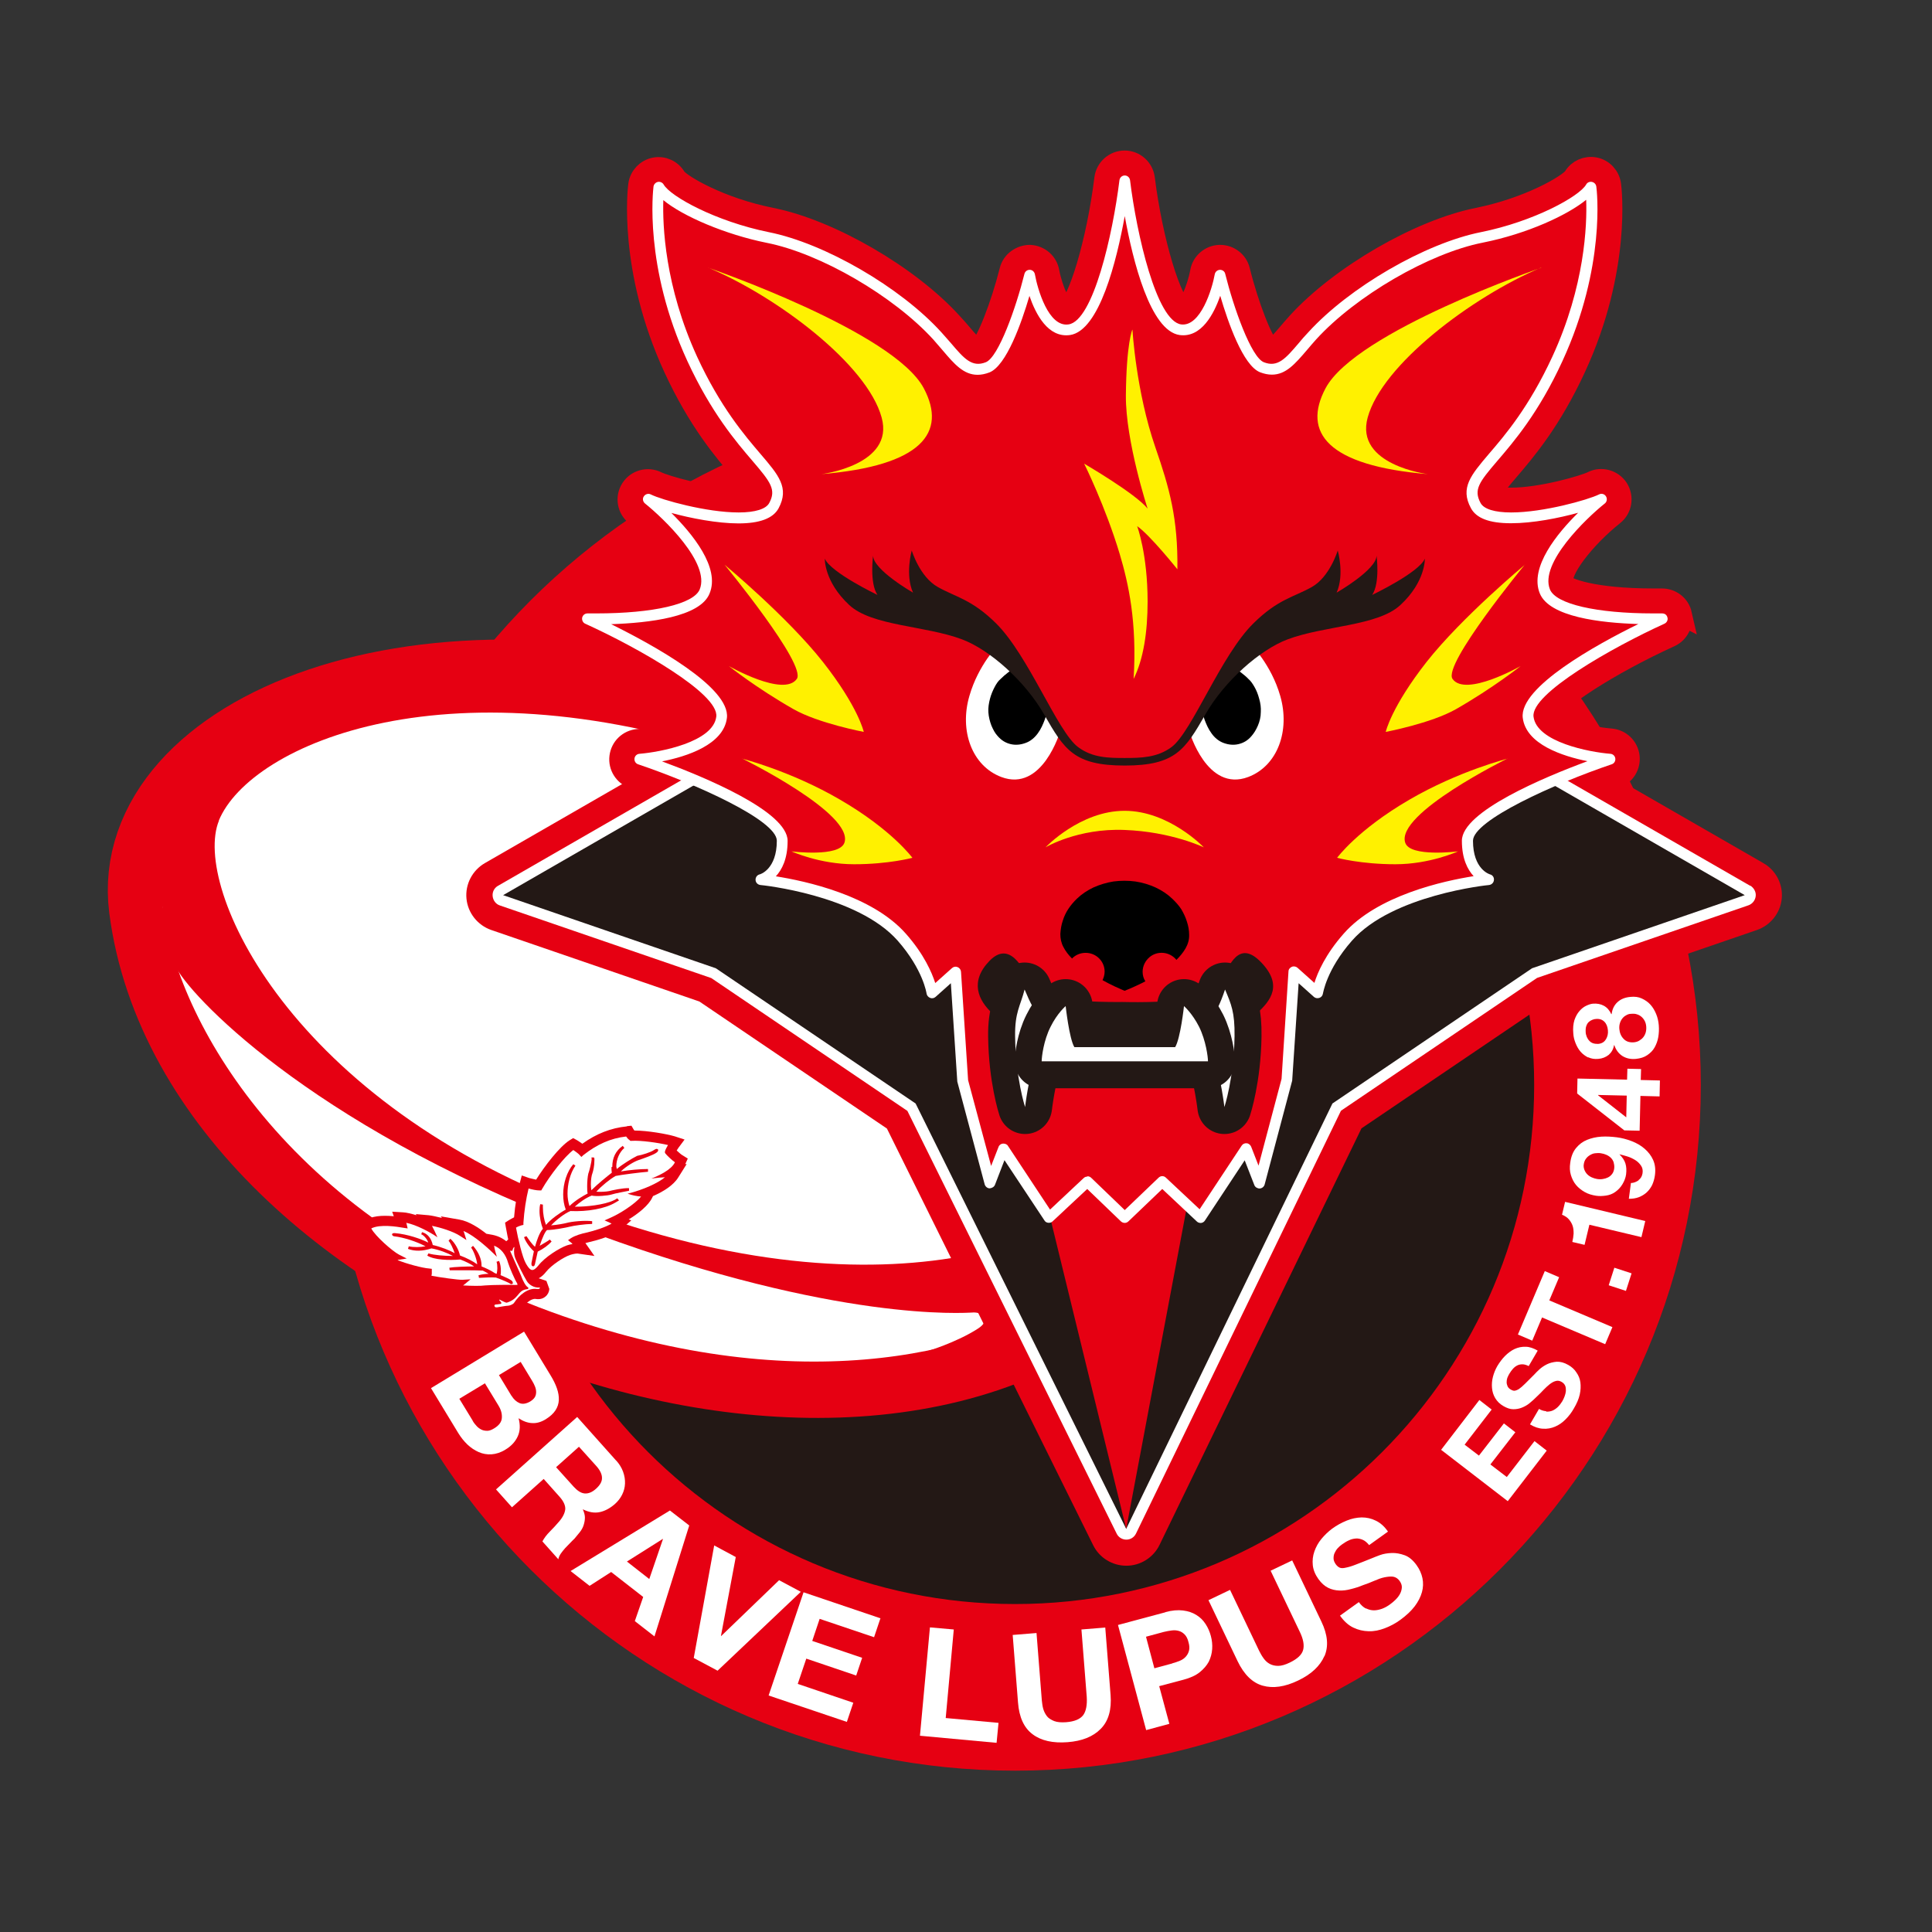 <?xml version="1.0" encoding="UTF-8"?>
<svg id="_レイヤー_1" data-name="レイヤー 1" xmlns="http://www.w3.org/2000/svg" viewBox="0 0 120 120">
  <rect x="0" y="0" width="120" height="120" fill="#333333" stroke="none"/>
  <defs>
    <style>
      .cls-1 {
        fill: #fff;
      }

      .cls-2 {
        stroke: #231815;
        stroke-linecap: round;
        stroke-linejoin: round;
        stroke-width: 3.35px;
      }

      .cls-2, .cls-3 {
        fill: #231815;
      }

      .cls-4 {
        stroke-width: 6.7px;
      }

      .cls-4, .cls-5 {
        stroke: #e60012;
      }

      .cls-4, .cls-5, .cls-6 {
        fill: #e60012;
      }

      .cls-5 {
        stroke-width: 1.34px;
      }

      .cls-7 {
        fill: none;
      }

      .cls-8 {
        fill: #fff100;
      }
    </style>
  </defs>
  <g id="_修正" data-name=" 修正">
    <g>
      <path class="cls-6" d="m63.05,24.81c-23.48,0-42.58,19.1-42.58,42.58s19.1,42.59,42.58,42.59,42.59-19.1,42.59-42.59-19.1-42.58-42.59-42.58Z"/>
      <path class="cls-3" d="m95.29,67.39c0,17.81-14.43,32.24-32.24,32.24s-32.24-14.43-32.24-32.24,14.44-32.23,32.24-32.23,32.24,14.43,32.24,32.23h0Z"/>
      <g>
        <path class="cls-4" d="m47.07,45.67c-21.05-6.82-38.21.87-36.96,10.61,2.98,23.15,43.95,38.04,59.88,21.25,0,0-.02,0-.03,0,5.6-5.95-3.11-25.08-22.89-31.88Z"/>
        <g>
          <g>
            <path class="cls-1" d="m10.11,56.29c.83,7.1,7.73,19.21,24.14,25.2,14.82,5.4,26.26,2.84,32.38-1.11-24.87,1.49-42.53-6.91-56.52-24.09h0Z"/>
            <path class="cls-7" d="m47.07,45.67c-20.2-7.05-34.21.65-36.65,6.72-.39.96-.5,2.3-.31,3.89,13.99,17.19,31.65,25.59,56.52,24.09,2.53-1.63,4.15-3.49,4.73-5.13,1.86-5.33-4.1-22.52-24.29-29.57h0Z"/>
          </g>
          <path class="cls-1" d="m13.6,50.97c-1.68,4.09,4.39,17.56,23.08,24.33,19.47,7.04,32.07,1.1,33.61-3.3,1.46-4.17-4.76-18.18-23.53-24.73-18.76-6.56-31.22-1.04-33.17,3.7h0Z"/>
          <path class="cls-6" d="m10,54.17s9.98,16.35,27.24,22.02c17.25,5.67,30.06,2.29,32.75,1.35-4.55,5.26-12.47,6.41-12.47,6.41,0,0,1.86-.55,3.21-1.42.84-.53.32-1.03-.27-1.01-.6.03-8.46.59-23.33-4.84-17.06-6.24-24.99-14.45-26.15-16.51-1.07-2.02-.97-6-.97-6h0Z"/>
        </g>
      </g>
      <path class="cls-5" d="m104.42,38.16c-.13-.57-.64-.95-1.22-.94,0,0-.2,0-.52,0-3.75,0-5.4-.65-5.61-.94-.32-.78,1.39-2.92,3.14-4.31.49-.39.6-1.08.27-1.61-.34-.52-1.02-.71-1.57-.43-.49.25-3.15,1.03-5.06,1.03-.77,0-1.07-.13-1.14-.17-.12-.22-.08-.36.96-1.57,1.05-1.23,2.64-3.08,4.17-6.4,2.83-6.13,2.21-11.13,2.18-11.34-.07-.52-.46-.94-.97-1.04-.51-.1-1.03.13-1.29.58-.33.47-2.75,1.9-5.96,2.55-3.62.72-8.54,3.57-11.2,6.49-.22.24-.42.48-.61.7-.29.34-.84.98-.99.98,0,0-.04,0-.11-.03-.48-.43-1.37-2.69-1.92-4.91-.13-.54-.63-.92-1.18-.92h-.04c-.57.02-1.06.44-1.16,1-.22,1.19-.79,2.33-1.06,2.41-.8-.38-1.98-4.29-2.47-8.2-.08-.61-.59-1.07-1.21-1.07h0c-.61,0-1.13.46-1.21,1.07-.48,3.91-1.65,7.82-2.42,8.19-.3-.07-.87-1.22-1.09-2.39-.1-.57-.58-.98-1.16-1.01-.54,0-1.08.36-1.22.92-.56,2.22-1.45,4.47-1.93,4.91-.07.02-.11.03-.11.03-.16,0-.7-.64-.99-.98-.19-.22-.39-.46-.62-.7-2.65-2.92-7.57-5.77-11.2-6.49-3.21-.64-5.62-2.07-5.94-2.52-.26-.46-.77-.7-1.29-.6-.51.1-.91.52-.98,1.04-.03.21-.64,5.2,2.18,11.34,1.53,3.32,3.12,5.17,4.17,6.4,1.04,1.21,1.07,1.35.96,1.57-.07.04-.37.17-1.15.17-1.91,0-4.57-.78-5.06-1.03-.56-.28-1.24-.09-1.57.43-.34.53-.22,1.22.27,1.61,1.75,1.39,3.46,3.53,3.14,4.3-.21.31-1.87.96-5.61.96-.31,0-.51,0-.52,0-.58,0-1.09.38-1.22.94-.13.57.15,1.14.68,1.38l7.62,4.91c-.18.66-2.23,1.34-3.95,1.48-.58.05-1.04.49-1.11,1.07-.07.57.27,1.11.82,1.3,3.85,1.3,7.55,3.15,8.02,4-.02.96-.42,1.15-.4,1.15-.62.07-1.01.59-1,1.21,0,.62.56,1.12,1.18,1.19,1.57.15,6.06,1.02,7.95,3.17,1.52,1.73,2.12,3.12,2.13,3.13.17.4.54.68.97.74.03,0,.06,0,.09,0l.28,4.28c0,.08.02.16.04.23l1.7,6.38c.13.51.58.87,1.11.9.5.03.97-.26,1.18-.72l1.54,2.32c.2.3.52.49.87.54.05,0,.09,0,.14,0,.31,0,.61-.12.83-.33l1.54-1.44,1.48,1.43c.47.46,1.22.46,1.69,0l1.5-1.44,1.54,1.44c.26.24.62.36.97.32s.68-.24.87-.54l1.53-2.32c.21.46.7.75,1.18.72.53-.03.97-.4,1.11-.9l1.7-6.38c.02-.08.03-.15.04-.23l.28-4.29s.06,0,.09,0c.43-.05.8-.33.97-.73,0-.01.62-1.41,2.14-3.14,1.88-2.15,6.37-3.01,7.94-3.17.62-.06,1.17-.56,1.18-1.19,0-.61-.36-1.11-.96-1.2-.11-.06-.41-.31-.43-1.16.46-.85,4.16-2.7,8.02-4,.55-.18.89-.73.82-1.3-.07-.57-.53-1.02-1.11-1.07-1.72-.14-3.77-.82-3.95-1.48.32-.92,3.83-3.19,7.61-4.91.53-.24.81-.82.68-1.38h0Z"/>
      <path class="cls-5" d="m109.19,54.19l-21.09-12.14c-.25-.14-.53-.22-.81-.22h-34.95c-.29,0-.56.07-.81.22l-21.08,12.14c-.55.32-.87.93-.81,1.56.06.63.49,1.17,1.09,1.38l13.01,4.47,11.87,8.04,12.89,26.04c.27.55.84.9,1.46.9h0c.62,0,1.19-.36,1.46-.92l12.62-26.03,11.86-8.03,13.01-4.47c.6-.21,1.03-.75,1.09-1.38.06-.63-.25-1.24-.81-1.56h0Z"/>
      <path class="cls-1" d="m108.71,55.02l-21.09-12.14c-.1-.06-.22-.09-.33-.09h-34.95c-.12,0-.23.03-.33.09l-21.08,12.14c-.23.13-.36.38-.33.65.03.26.2.49.45.57l13.13,4.51,12.18,8.25,13,26.26c.11.23.35.37.6.37h0c.26,0,.49-.15.6-.38l12.73-26.26,12.18-8.25,13.13-4.51c.25-.09.42-.31.45-.57.03-.26-.11-.51-.33-.65h0Z"/>
      <polygon class="cls-3" points="82.76 68.54 95.16 60.14 108.37 55.6 87.29 43.46 52.33 43.46 31.25 55.6 44.46 60.14 56.87 68.54 69.95 94.96 82.76 68.54"/>
      <polygon class="cls-6" points="63.92 70.27 69 70.35 74.62 70.18 69.95 94.96 63.92 70.27"/>
      <g>
        <path class="cls-6" d="m69.85,75.63l2.33-2.23,2.38,2.23,2.83-4.28.84,2.14,1.7-6.38.44-6.73,1.46,1.31s.18-1.54,1.88-3.46c2.62-2.99,8.74-3.58,8.74-3.58,0,0-1.31-.33-1.31-2.42s8.84-5.07,8.84-5.07c0,0-4.81-.39-5.07-2.61-.26-2.21,8.33-6.11,8.33-6.11,0,0-6.5.21-7.29-1.69-.91-2.21,3.51-5.73,3.51-5.73-1.04.52-6.9,2.09-7.8.39-1.11-2.07,2.08-2.6,5.07-9.1,2.71-5.88,2.08-10.67,2.08-10.67-.52.91-3.51,2.47-6.77,3.12-3.25.65-7.93,3.25-10.54,6.11-1.24,1.37-1.82,2.47-3.12,1.95-1.3-.52-2.6-5.72-2.6-5.72,0,0-.65,3.64-2.47,3.38-2.35-.34-3.46-9.25-3.46-9.25h0s-1.1,8.9-3.45,9.25c-1.82.25-2.47-3.38-2.47-3.38,0,0-1.3,5.2-2.61,5.72-1.3.52-1.88-.58-3.13-1.95-2.6-2.86-7.28-5.47-10.54-6.11-3.25-.66-6.25-2.21-6.76-3.12,0,0-.63,4.79,2.08,10.67,3,6.5,6.18,7.04,5.08,9.1-.91,1.7-6.77.13-7.81-.39,0,0,4.42,3.51,3.5,5.73-.77,1.9-7.28,1.69-7.28,1.69,0,0,8.59,3.9,8.33,6.11-.26,2.21-5.08,2.61-5.08,2.61,0,0,8.84,2.99,8.84,5.07s-1.32,2.42-1.32,2.42c0,0,6.12.59,8.75,3.58,1.69,1.92,1.87,3.46,1.87,3.46l1.46-1.31.44,6.73,1.7,6.38.83-2.14,2.83,4.28,2.38-2.23,2.32,2.23h0Z"/>
        <path class="cls-1" d="m74.57,75.96c-.08,0-.17-.03-.23-.09l-2.15-2.02-2.1,2.01c-.13.13-.33.13-.47,0l-2.09-2.01-2.15,2.01c-.07.07-.17.1-.27.09-.1-.01-.19-.06-.24-.15l-2.48-3.74-.59,1.53c-.05.13-.19.21-.33.22-.14,0-.27-.11-.31-.25l-1.7-6.38-.4-6.11-.95.85c-.09.08-.22.11-.34.06s-.2-.15-.22-.27c0-.01-.21-1.48-1.79-3.28-2.51-2.85-8.47-3.46-8.53-3.46-.16-.02-.29-.14-.3-.31-.01-.16.09-.31.25-.35.04,0,1.07-.32,1.07-2.09,0-1.27-5.04-3.54-8.62-4.75-.15-.05-.24-.2-.22-.36.02-.16.15-.28.31-.29,1.26-.1,4.58-.72,4.77-2.31.17-1.43-4.9-4.3-8.14-5.77-.14-.06-.22-.22-.19-.38.04-.15.16-.26.34-.26,0,0,.21,0,.54,0,3.53,0,6.05-.58,6.42-1.49.67-1.63-2.23-4.4-3.4-5.34-.13-.11-.17-.3-.07-.44.09-.14.28-.2.43-.12.68.34,3.46,1.12,5.46,1.12,1.02,0,1.7-.21,1.9-.59.44-.82.1-1.28-1.04-2.61-1.02-1.19-2.56-2.99-4.04-6.19-2.72-5.9-2.13-10.65-2.11-10.85.02-.14.13-.26.27-.29.14-.03.29.04.36.16.42.74,3.23,2.29,6.53,2.96,3.47.69,8.18,3.42,10.72,6.22.22.24.41.47.6.68.81.95,1.3,1.52,2.16,1.18.79-.31,1.88-3.4,2.4-5.49.04-.15.17-.25.32-.25h.01c.16,0,.29.12.32.28.16.9.84,3.3,2.09,3.11,1.53-.22,2.75-5.61,3.16-8.95.02-.17.16-.3.33-.3h0c.17,0,.31.13.33.3.41,3.34,1.64,8.73,3.17,8.95,1.21.16,1.93-2.21,2.09-3.11.03-.16.16-.27.32-.28h.01c.15,0,.29.1.32.25.52,2.09,1.61,5.18,2.4,5.49.86.34,1.35-.23,2.16-1.18.18-.22.38-.45.6-.68,2.55-2.8,7.26-5.53,10.72-6.22,3.29-.66,6.12-2.22,6.54-2.96.07-.13.22-.19.36-.16.14.03.25.14.27.29.03.2.61,4.95-2.11,10.85-1.47,3.2-3.02,5-4.04,6.19-1.14,1.33-1.48,1.79-1.04,2.61.2.38.88.59,1.9.59,2,0,4.77-.78,5.46-1.12.15-.08.34-.03.43.12.09.14.06.34-.07.44-1.17.93-4.07,3.72-3.41,5.34.37.91,2.89,1.49,6.42,1.49.34,0,.54,0,.54,0,.19,0,.3.1.34.26.04.15-.04.31-.19.38-3.23,1.47-8.3,4.34-8.13,5.77.19,1.59,3.5,2.21,4.77,2.31.16.01.29.13.31.29.02.16-.07.31-.22.36-3.58,1.21-8.62,3.49-8.62,4.75,0,1.77,1.02,2.08,1.06,2.09.16.04.26.19.24.35-.01.16-.14.29-.3.31-.06,0-6.02.61-8.52,3.46-1.59,1.81-1.79,3.27-1.8,3.28-.02.13-.1.23-.22.27-.12.04-.25.02-.34-.06l-.95-.85-.4,6.05-1.71,6.45c-.04.14-.16.24-.31.25-.14,0-.28-.08-.33-.21l-.6-1.54-2.47,3.74c-.05.08-.14.14-.24.15h-.05Zm-7.03-2.9c.08,0,.17.03.23.09l2.09,2.01,2.1-2.01c.13-.13.33-.13.46,0l2.09,1.96,2.61-3.95c.07-.11.19-.16.31-.15.13.01.23.1.28.21l.46,1.18,1.43-5.39.43-6.67c0-.13.09-.24.21-.29s.26-.02.35.06l1.05.94c.2-.65.69-1.78,1.82-3.06,2.1-2.39,6.24-3.28,8.07-3.57-.37-.4-.73-1.07-.73-2.2,0-1.82,5.15-3.96,7.8-4.94-1.53-.31-3.82-1.04-4.02-2.7-.22-1.9,4.59-4.55,7.18-5.82-2.35-.07-5.52-.44-6.12-1.9-.66-1.62,1.09-3.74,2.38-5.01-1.2.33-2.81.65-4.17.65s-2.16-.32-2.49-.94c-.68-1.26,0-2.05,1.12-3.37,1-1.16,2.5-2.92,3.94-6.04,2.02-4.38,2.16-8.19,2.1-9.74-1.16.95-3.66,2.11-6.42,2.66-3.34.66-7.89,3.31-10.35,6.01-.21.23-.4.46-.58.67-.73.85-1.3,1.52-2.17,1.52-.24,0-.48-.05-.74-.15-1.05-.42-1.98-3.08-2.47-4.75-.39,1.13-1.17,2.62-2.52,2.44-1.83-.26-2.91-4.63-3.41-7.39-.5,2.76-1.57,7.12-3.4,7.39-1.37.19-2.13-1.3-2.52-2.43-.49,1.67-1.43,4.33-2.48,4.75-.26.1-.5.15-.74.15-.87,0-1.45-.67-2.17-1.52-.18-.21-.37-.43-.58-.67-2.46-2.7-7.01-5.35-10.36-6.01-2.53-.51-5.19-1.64-6.41-2.65-.05,1.56.09,5.35,2.1,9.73,1.44,3.12,2.95,4.88,3.94,6.04,1.12,1.31,1.8,2.1,1.12,3.37-.34.63-1.18.94-2.49.94s-2.97-.32-4.17-.65c1.29,1.28,3.05,3.4,2.37,5.01-.59,1.46-3.77,1.82-6.11,1.9,2.59,1.28,7.41,3.92,7.19,5.82-.2,1.66-2.49,2.4-4.03,2.7,2.65.98,7.8,3.11,7.8,4.94,0,1.13-.36,1.8-.73,2.2,1.83.29,5.98,1.18,8.08,3.57,1.13,1.28,1.61,2.41,1.82,3.06l1.04-.93c.1-.09.23-.11.35-.06s.2.16.21.29l.44,6.73,1.43,5.33.46-1.18c.04-.12.15-.2.28-.21.13,0,.25.04.31.15l2.61,3.95,2.09-1.96c.06-.06.15-.09.23-.09v-.02Z"/>
      </g>
      <g>
        <g>
          <path class="cls-6" d="m31.45,77.06l-.02.03.02-.02s-.04.06-.07.13c-.04,0-.1.04-.1.04-.12.11-.19.26-.19.43,0,.08.02.18.06.26l.64,1.44c.06.16.12.29.18.41-.1.1-.21.21-.3.33-.05.06-.11.11-.2.16-.04-.02-.08-.04-.08-.04-.29-.17-.62-.12-.82.12-.05.06-.09.13-.11.21-.09.04-.16.11-.22.19l-.1.53c.07.32.38.62.85.53,0,0,.59-.09.59-.09.22,0,.64-.15.84-.44.21-.32.58-.64.85-.6.24.04.45-.01.61-.15.14-.11.23-.29.24-.47l-.18-.5-.5-.17c-.08,0-.19-.07-.22-.11-.18-.31-.63-1.2-.68-1.36-.04-.12-.02-.25-.02-.28.08-.27-.06-.59-.32-.72-.26-.13-.56-.05-.75.18h0Z"/>
          <path class="cls-6" d="m24.43,75.54c-.69-.06-1.37-.03-1.84.32l-.23.18.06.29c.1.47.72,1.09,1.27,1.55-.21.05-.41.1-.41.1l.66.57c.33.31,1.46.64,2.2.79-.06.14-.15.34-.15.34l.52.13c.19.05.61.12,1.04.18-.24.18-.48.36-.48.36l1.2.11c.43.02,1.48.08,1.97.02.4-.04,1.58-.04,1.72-.03.47.04.68-.15.77-.31.05-.09.08-.2.08-.31,0-.14-.04-.29-.14-.43-.13-.2-.44-.91-.49-1.12-.24-.86-.8-1.42-1.58-1.58,0,0-.23-.04-.39-.07-.47-.37-1.09-.78-1.68-.88l-1.15-.2s.06.08.07.1c-.32-.08-.63-.15-.83-.17l-.79-.07s.03.06.04.07c-.31-.09-.61-.17-.84-.18l-.67-.04s.05.15.1.29h0Z"/>
          <path class="cls-6" d="m38.95,69.96c-1.02.1-1.91.46-2.78,1.08-.13-.09-.26-.18-.33-.22l-.24-.13-.23.14c-.62.4-1.54,1.59-2.07,2.44-.13-.03-.28-.06-.43-.1l-.46-.16-.13.48c-.17.65-.29,1.37-.35,2.12-.12.06-.22.12-.31.17l-.25.16.05.29c.09.57.4,1.98.68,2.52.17.3.44.71.89.75.49.04.83-.38.94-.52.32-.4,1.08-.9,1.47-1.03.17-.06.4-.1.48-.09l1.04.15s-.49-.71-.56-.8c.08-.02.14-.04.19-.05.44-.1,1.54-.38,2.1-.87l.56-.49s-.11-.04-.16-.06c.59-.36,1.24-.87,1.47-1.37l.04-.08c.63-.27,1.27-.67,1.57-1.16l.52-.83s-.07,0-.09.01c.02-.05.16-.35.16-.35l-.34-.21c-.07-.04-.22-.17-.35-.29.04-.05.07-.12.11-.17l.38-.51-.61-.2c-.51-.15-1.7-.36-2.5-.36-.01-.01-.03-.03-.04-.04l-.15-.26-.3.03h0Z"/>
        </g>
        <g>
          <path class="cls-1" d="m33.54,79.98s-.02.05-.03.06c-.03.02-.09.03-.16.02-.57-.08-1.11.39-1.42.86-.06.1-.29.18-.37.18-.1,0-.52.07-.68.1-.13.02-.16-.04-.17-.09,0-.01,0-.03,0-.04.02-.03.06-.05.12-.05.09,0,.18-.03.26-.03.02,0,.04-.02.05-.04,0-.02,0-.05-.02-.07-.02-.02-.03-.04-.05-.06-.02-.01-.04-.03-.04-.04-.02-.03-.02-.04-.02-.05.02-.02.04,0,.04,0,.1.05.24.13.39.18,0,0,.03,0,.04,0,.35-.11.51-.27.62-.4l.02-.02c.22-.27.31-.38.64-.42.02,0,.05-.02.06-.05,0-.03,0-.05-.04-.07-.12-.07-.29-.35-.44-.77-.1-.22-.52-1.18-.65-1.47-.01-.01-.01-.02-.01-.02.01,0,.04,0,.06,0s.04,0,.06,0,.03-.03.04-.05c0-.03.02-.1.09-.19h0s.02.02.02.04c-.02.08-.05.33.03.59.07.24.59,1.25.74,1.49.13.22.45.43.78.4.02,0,.04,0,.04,0,0,0,0,0,0,.04h0Z"/>
          <path class="cls-1" d="m32.14,79.74c-.18-.27-.5-1.04-.58-1.3-.15-.54-.45-.9-.87-1.07.02.19.11.5.17.69-.46-.47-1.39-1.32-2.07-1.6,0,.03.02.05.03.08l.15.48-.42-.27c-.4-.26-1.19-.51-1.72-.61.08.14.24.48.34.71-.45-.32-1.32-.78-1.94-.9.02.04.03.07.03.09l.06.26-.26-.04c-.4-.07-1.45-.24-2,.04.24.47,1.32,1.42,1.73,1.63l.47.24-.52.08s-.03,0-.04.02c.54.22,1.53.49,1.97.52l.15.02v.15c.01.1,0,.19-.02.28.53.1,1.66.26,1.92.25l.51-.03-.4.33s-.04.03-.07.05c.54.03,1.1.04,1.37,0,.45-.04,1.66-.04,1.84-.03.11,0,.15,0,.18-.01,0,0-.02-.03-.03-.06h0Z"/>
          <path class="cls-1" d="m39,74.15c.27.09.55.15.82.17-.4.48-1.33,1.07-1.91,1.32l-.36.16.36.16.03.02s.04.02.05.02c-.42.24-1.05.44-1.57.56-.28.06-.68.17-.95.34l-.19.13.19.15s.06.05.09.09c-.13.02-.26.05-.34.08-.5.18-1.37.73-1.77,1.24-.16.2-.29.3-.4.29-.08,0-.21-.08-.4-.43-.2-.36-.47-1.48-.6-2.2.12-.07.23-.11.33-.14l.13-.03v-.13c.05-.75.16-1.47.32-2.13.22.06.48.12.69.12h.1l.05-.09c.49-.85,1.4-2.02,1.94-2.42.16.11.31.22.38.3l.12.13.13-.12c.84-.66,1.68-1.04,2.65-1.15.06.09.13.17.21.22l.05.05h.07c.59-.04,1.67.12,2.27.26-.08.13-.16.29-.19.4v.08s.04.06.04.06c.12.14.37.38.58.53-.21.47-1.02.84-1.46,1.01.31-.04.63-.07.84-.08-.42.36-1.35.78-2.31,1.02h0Z"/>
          <g>
            <polygon class="cls-6" points="36.74 71.89 36.74 71.95 36.9 71.96 36.9 71.89 36.74 71.89"/>
            <path class="cls-6" d="m36.82,71.89s0,.04,0,.05c0-.02,0-.04,0-.05Z"/>
            <path class="cls-6" d="m37.98,72.49c0,.11,0,.23.02.35-.27.21-.86.68-1.27,1.09-.02-.12-.03-.25-.03-.37,0-.29.04-.55.1-.7.04-.12.12-.41.12-.81,0-.04,0-.07,0-.1h-.17c0,.22-.15.8-.21.95-.04.17-.07.48-.07.77,0,.17,0,.33.03.46-.25.13-.75.41-1.13.78-.07-.22-.12-.49-.12-.77,0-.58.15-1.24.49-1.74l-.13-.09c-.4.46-.63,1.19-.63,1.88,0,.33.05.65.16.94-.37.2-.93.6-1.23.95-.11-.29-.19-.68-.19-1.1v-.16l-.16-.03c-.04.12-.05.28-.05.42,0,.39.1.84.21,1.11-.22.24-.4.79-.49,1.12-.2-.17-.4-.47-.53-.66l-.15.06c.06.21.31.61.61.88-.02.08-.15.73-.15.73,0,.02,0,.04,0,.07,0,.06.02.12.09.13.1.02.13-.13.14-.19,0,0,.13-.58.16-.72.36-.18.65-.39.86-.63l-.11-.12c-.11.09-.41.26-.63.39.18-.55.35-.9.46-.98.41,0,1.18-.15,1.42-.21.22-.06.92-.16,1.38-.17v-.17c-.46-.06-1.28.02-1.59.11-.15.04-.57.12-.96.15.33-.35.82-.73,1.2-.89,1.06.05,2.16-.15,2.78-.52h0l.24-.14-.11-.13-.13.08s-.07.04-.08.04c-.6.29-1.73.41-2.43.4.29-.26.67-.54,1.05-.69.31.07,1.01,0,1.21-.06.12-.04.38-.1.65-.15l.46-.09v-.16c-.37-.02-1.04.13-1.23.18-.18.04-.56.06-.8.04.31-.35.84-.78,1.2-.98.34-.07,1.5-.22,2.01-.26v-.17c-.5,0-1.16.06-1.69.15.36-.34.83-.61,1.09-.7.39-.13.9-.32,1.07-.43.07-.04.16-.11.16-.18v-.05s-.05-.03-.05-.03c-.05-.03-.11,0-.21.06-.2.14-.74.31-1.04.36-.34.17-.91.52-1.27.82,0-.05-.03-.11-.03-.17,0-.42.19-.87.5-1.14l-.1-.13c-.44.31-.65.74-.65,1.31h0Z"/>
          </g>
          <path class="cls-6" d="m26.18,76.67c.13.05.35.28.42.51-.43-.22-1.26-.52-2.08-.59-.11,0-.17.02-.17.09h0s.02.1.14.11c.6.07,1.37.32,1.94.62-.31.06-.75.07-1.04,0l-.05.16c.42.16.91.15,1.46-.03.46.08,1.01.29,1.33.47-.52,0-1.17-.05-1.52-.16l-.07.14c.44.27,1.35.3,2.05.24.3.11.65.28.86.43-.49,0-1.27.03-1.54.08l.02.16c.66,0,1.61-.01,2.06.02.14.07.25.13.36.2-.2,0-.43.03-.63.09l.03.16c.35-.02.78-.04,1.05-.02.38.13.82.33.87.37.02.02.08.06.14.03l.04-.02v-.06s0,0,0,0c0-.06-.05-.12-.1-.15-.1-.07-.39-.21-.66-.32.02-.07.02-.16.02-.27,0-.18-.02-.4-.11-.61l-.16.05c.04.11.05.26.05.41,0,.12-.02.23-.04.34-.05-.02-.11-.04-.11-.04-.23-.16-.55-.31-.83-.42,0-.02,0-.04,0-.06,0-.4-.19-.84-.53-1.22l-.12.11c.13.15.35.69.38,1.04-.24-.18-.66-.4-1.07-.55-.07-.34-.31-.79-.6-1.04l-.11.13c.11.1.29.49.38.77-.28-.17-.89-.41-1.36-.51-.09-.41-.32-.71-.67-.8l-.05.15h0Z"/>
        </g>
      </g>
      <path class="cls-1" d="m65.85,45.42s-1.1,3.81-3.66,2.84c-1.82-.69-2.61-2.87-1.98-5.03.56-1.96,1.83-3.22,1.83-3.22l3.81,5.41Z"/>
      <path d="m65.02,44.26s-.04.2-.14.47c-.09.24-.22.55-.42.82-.2.27-.45.49-.77.6-.3.11-.61.14-.91.07-.3-.07-.57-.22-.82-.51-.15-.16-.27-.38-.38-.64-.1-.26-.17-.54-.19-.83-.02-.28.03-.57.1-.84.07-.27.18-.52.29-.73.11-.21.23-.38.35-.48.15-.15.32-.3.48-.42.16-.12.3-.22.39-.28.11-.09.1-.06.18.06.09.13.18.24.26.38.09.13.18.25.26.38.09.13.18.26.27.39.08.13.17.26.26.39.08.13.17.26.26.39.09.13.17.26.27.39.09.13.17.26.26.39h0Z"/>
      <path class="cls-1" d="m73.87,45.42s1.09,3.81,3.66,2.84c1.82-.69,2.61-2.87,1.99-5.03-.56-1.96-1.84-3.22-1.84-3.22l-3.8,5.41Z"/>
      <path d="m74.69,44.26s.04.2.14.47c.09.24.22.55.42.82.19.27.45.49.76.6.3.11.61.14.91.07.3-.07.58-.22.82-.51.14-.16.28-.38.39-.64.11-.26.18-.54.18-.83.02-.28-.02-.57-.1-.84-.07-.27-.17-.52-.29-.73-.12-.21-.24-.38-.36-.48-.14-.15-.32-.3-.48-.42-.15-.12-.3-.22-.39-.28-.11-.09-.1-.06-.18.06s-.17.24-.26.38c-.09.13-.17.25-.26.38-.09.13-.18.26-.26.39-.08.13-.17.26-.27.39-.08.13-.18.26-.26.39-.09.13-.17.26-.26.39-.09.13-.17.26-.26.39h0Z"/>
      <path d="m66.57,59.55c.46-.49,1.26-.49,1.72,0,.2.21.32.49.32.8,0,.2-.06.38-.13.53.28.16.55.29.76.39.37.17.61.27.61.27,0,0,.47-.18,1.1-.49.05-.03.12-.06.19-.1-.11-.17-.17-.37-.17-.59,0-.36.17-.69.43-.91.5-.42,1.26-.34,1.67.17.23-.23.42-.46.57-.72.14-.25.23-.53.22-.83,0-.29-.05-.56-.14-.83-.08-.27-.21-.53-.35-.77-.15-.23-.35-.45-.56-.65-.29-.28-.64-.51-1.02-.69-.39-.18-.81-.31-1.27-.38-.45-.06-.91-.06-1.36,0-.44.07-.86.2-1.24.37-.38.18-.73.41-1.02.69-.2.19-.39.41-.54.64-.15.22-.27.48-.35.74-.09.26-.13.53-.15.82,0,.28.05.55.19.81.12.24.31.49.53.71h0Z"/>
      <g>
        <g>
          <path class="cls-8" d="m43.99,16.63s11.53,3.96,13.39,7.49c1.45,2.74-.11,4.81-6.36,5.33,0,0,4.56-.56,3.74-3.52-.9-3.29-6.46-7.49-10.78-9.31h0Z"/>
          <path class="cls-8" d="m95.73,16.63s-11.53,3.96-13.4,7.49c-1.45,2.74.11,4.81,6.36,5.33,0,0-4.56-.56-3.74-3.52.9-3.29,6.47-7.49,10.77-9.31h0Z"/>
        </g>
        <path class="cls-8" d="m70.34,20.49s.22,3.82,1.42,7.29c.88,2.54,1.41,4.42,1.37,7.58,0,0-1.71-2.14-2.5-2.68,0,0,.65,1.72.65,4.68,0,1.9-.26,3.59-.87,4.81.22-3.53-.32-5.93-.86-7.75-.89-2.97-2.21-5.62-2.21-5.62,0,0,3.2,1.86,3.94,2.79,0,0-1.37-4.2-1.35-7.02.03-3.26.4-4.09.4-4.09h0Z"/>
        <g>
          <path class="cls-8" d="m45.01,35.08s3.88,3.22,6.1,6.03c2.21,2.81,2.54,4.35,2.54,4.35,0,0-2.81-.53-4.36-1.41-2.35-1.34-4.02-2.68-4.02-2.68,0,0,3.41,1.95,4.22.8.63-.88-4.49-7.1-4.49-7.1h0Z"/>
          <path class="cls-8" d="m94.71,35.08s-3.88,3.22-6.1,6.03c-2.2,2.81-2.54,4.35-2.54,4.35,0,0,2.81-.53,4.36-1.41,2.34-1.34,4.02-2.68,4.02-2.68,0,0-3.42,1.95-4.23.8-.63-.88,4.49-7.1,4.49-7.1h0Z"/>
        </g>
        <g>
          <path class="cls-8" d="m46.09,47.12s3.04.77,6.09,2.55c3.22,1.87,4.49,3.61,4.49,3.61,0,0-1.47.4-3.62.4s-3.89-.8-3.89-.8c0,0,2.98.38,3.29-.54.6-1.81-6.36-5.23-6.36-5.23Z"/>
          <path class="cls-8" d="m93.64,47.12s-3.05.77-6.1,2.55c-3.22,1.87-4.49,3.61-4.49,3.61,0,0,1.47.4,3.62.4s3.89-.8,3.89-.8c0,0-2.99.38-3.28-.54-.6-1.81,6.36-5.23,6.36-5.23h0Z"/>
        </g>
        <path class="cls-8" d="m69.85,51.55c2.92.11,4.92,1.08,4.92,1.08,0,0-2.16-2.27-4.92-2.27s-4.91,2.27-4.91,2.27c0,0,2-1.2,4.91-1.08Z"/>
        <path class="cls-3" d="m69.85,67.2c.63,0,3.66.38,4.79-.34,1.14-.72.89-.86,1.2-3.24.31-2.37,1.25.18,2.18-.64.93-.83,1.72-1.83.21-3.31-1.27-1.22-1.87.19-2.39,1.33-.51,1.14-.34,1.62-1.45,2.16-1.09.53-4.58.35-4.58.35,0,0-3.39.12-4.51-.35-.96-.4-.72-.82-1.23-1.96-.52-1.13-1.37-2.78-2.6-1.53-1.26,1.29-.72,2.48.21,3.31.93.82,1.87-1.74,2.18.64.31,2.37-.02,2.52,1.12,3.24,1.14.72,4.25.34,4.87.34h0Z"/>
        <path class="cls-2" d="m74.52,64.71s.5.08.9,1.1c.41,1.09.63,2.95.63,2.95,0,0,.59-1.78.63-4.4.02-1.49-.21-2-.59-2.9-.62,1.84-1.02,2-1.92,2.2-1.55.34-4.45.25-4.45.25,0,0-2.68.04-4.23-.25-.7-.13-1.14-.48-1.85-2.2-.26,1.02-.61,1.41-.59,2.9.03,2.61.62,4.4.62,4.4,0,0,.22-1.86.63-2.95.4-1.02.9-1.1.9-1.1h9.33Z"/>
        <path class="cls-1" d="m74.52,64.71s.5.08.9,1.1c.41,1.09.63,2.95.63,2.95,0,0,.59-1.78.63-4.4.02-1.49-.21-2-.59-2.9-.62,1.84-1.02,2-1.92,2.2-1.55.34-4.45.25-4.45.25,0,0-2.68.04-4.23-.25-.7-.13-1.14-.48-1.85-2.2-.26,1.02-.61,1.41-.59,2.9.03,2.61.62,4.4.62,4.4,0,0,.22-1.86.63-2.95.4-1.02.9-1.1.9-1.1h9.33Z"/>
        <g>
          <path class="cls-2" d="m75.03,65.92c0-.27-.13-1.29-.55-2.14-.43-.85-.94-1.29-.94-1.29,0,0-.22,2.02-.55,2.55h-6.26c-.32-.53-.54-2.55-.54-2.55,0,0-.52.44-.94,1.29-.43.85-.55,1.87-.55,2.14h10.34Z"/>
          <path class="cls-1" d="m75.03,65.92c0-.27-.13-1.29-.55-2.14-.43-.85-.94-1.29-.94-1.29,0,0-.22,2.02-.55,2.55h-6.26c-.32-.53-.54-2.55-.54-2.55,0,0-.52.44-.94,1.29-.43.85-.55,1.87-.55,2.14h10.34Z"/>
        </g>
        <path class="cls-3" d="m69.85,47.55c3.16,0,3.76-.99,5.02-3.18,1.18-2.07,3.4-4.02,5.11-4.66,2.3-.86,5.59-.82,7-2.13,1.57-1.45,1.52-2.88,1.52-2.88-.37.87-3.27,2.25-3.27,2.25.5-.75.27-2.44.27-2.44,0,.88-2.48,2.3-2.48,2.3.5-1.12.07-2.62.07-2.62,0,0-.49,1.64-1.61,2.27-1.12.63-2.1.75-3.62,2.25-2.03,1.99-3.82,6.74-5.09,7.69-.89.66-1.9.68-2.91.68h0c-1.01,0-2.01-.01-2.9-.68-1.28-.95-3.08-5.7-5.1-7.69-1.51-1.49-2.5-1.62-3.61-2.25-1.13-.63-1.62-2.27-1.62-2.27,0,0-.42,1.5.08,2.62,0,0-2.48-1.42-2.48-2.3,0,0-.23,1.69.27,2.44,0,0-2.89-1.38-3.27-2.25,0,0-.05,1.42,1.52,2.88,1.41,1.31,4.7,1.27,7,2.13,1.71.64,3.92,2.59,5.1,4.66,1.26,2.2,1.86,3.18,5.02,3.18h-.02Z"/>
      </g>
      <g>
        <path class="cls-1" d="m34.2,85.43c.17.28.3.54.39.8s.13.5.12.73c-.01.23-.08.44-.21.64s-.33.38-.6.55c-.29.18-.58.26-.85.24-.27-.01-.55-.11-.84-.3.11.42.1.79-.05,1.12s-.4.61-.77.83c-.29.18-.58.27-.86.29-.28.02-.55-.03-.8-.14s-.49-.27-.7-.47-.4-.44-.56-.7l-1.7-2.8,5.78-3.51,1.65,2.72h0Zm-4.84,2.82c.07.13.16.23.25.33s.2.17.3.22.23.07.36.07c.13,0,.27-.06.42-.15.3-.18.46-.39.48-.64s-.04-.5-.21-.78l-.84-1.38-1.59.96.83,1.36h0Zm2.41-1.56c.14.23.31.38.5.46s.42.04.66-.1c.13-.08.23-.17.29-.27.06-.1.08-.21.08-.32s-.02-.22-.07-.34-.1-.23-.17-.34l-.72-1.19-1.35.82.78,1.29h0Z"/>
        <path class="cls-1" d="m38.26,90.7c.2.22.35.46.44.71.09.25.13.49.12.74-.01.24-.07.47-.18.69s-.26.41-.45.58c-.3.26-.61.43-.94.5-.33.07-.67.01-1.04-.17h-.01c.08.18.13.35.13.51s-.03.31-.08.47-.13.3-.24.44-.22.27-.33.4c-.08.08-.17.16-.27.27-.1.1-.21.21-.31.32-.1.11-.19.23-.27.34-.08.12-.13.23-.15.35l-.99-1.11c.11-.21.26-.41.47-.62s.4-.42.58-.63c.23-.27.35-.53.37-.76.01-.23-.11-.49-.35-.76l-.99-1.11-1.97,1.76-.99-1.11,5.04-4.5,2.43,2.72h0Zm-2.63,1.64c.23.25.45.4.68.42s.47-.07.72-.3c.24-.22.37-.44.36-.67,0-.22-.12-.47-.34-.72l-1.09-1.21-1.42,1.27,1.09,1.21Z"/>
        <path class="cls-1" d="m42.81,94.75l-2.16,6.89-1.22-.95.52-1.5-1.99-1.55-1.34.86-1.18-.92,6.17-3.76,1.2.93h0Zm-2.48,3.32l.85-2.48h-.02s-2.22,1.4-2.22,1.4l1.38,1.08h0Z"/>
        <path class="cls-1" d="m43.09,102.98l1.27-6.99,1.34.72-.92,4.9h.02s3.59-3.46,3.59-3.46l1.35.72-5.17,4.9-1.48-.79h0Z"/>
        <path class="cls-1" d="m54.69,100.5l-.4,1.19-3.38-1.14-.46,1.37,3.1,1.05-.37,1.1-3.1-1.05-.53,1.57,3.45,1.17-.4,1.19-4.86-1.64,2.17-6.41,4.79,1.62h0Z"/>
        <path class="cls-1" d="m59.24,101.22l-.5,5.49,3.28.3-.12,1.24-4.76-.44.62-6.73,1.48.13h0Z"/>
        <path class="cls-1" d="m68.37,107.38c-.48.49-1.16.76-2.06.83-.91.07-1.64-.09-2.17-.49-.54-.4-.84-1.06-.91-1.98l-.33-4.19,1.48-.12.33,4.19c.02.18.04.36.09.53s.13.32.23.45.26.22.45.3c.19.07.43.09.73.07.53-.04.88-.19,1.07-.44.18-.25.25-.63.22-1.13l-.33-4.19,1.48-.12.33,4.19c.07.91-.13,1.61-.6,2.09h0Z"/>
        <path class="cls-1" d="m72.39,100.13c.41-.11.77-.14,1.09-.1.32.04.59.13.83.28s.42.33.57.56.26.48.33.75c.07.26.1.53.08.81-.02.28-.09.53-.21.78-.13.24-.32.46-.57.66s-.59.35-1,.46l-1.51.4.63,2.34-1.44.39-1.75-6.53,2.95-.79h0Zm.43,3.18c.16-.04.32-.1.47-.16s.27-.15.36-.25.16-.22.2-.37.03-.32-.03-.53c-.05-.21-.13-.37-.24-.48s-.22-.18-.36-.22-.28-.05-.44-.03-.32.05-.49.09l-1.11.3.52,1.96,1.11-.3h0Z"/>
        <path class="cls-1" d="m82.26,102.86c-.27.62-.81,1.13-1.63,1.52-.83.4-1.56.5-2.2.32s-1.16-.69-1.56-1.52l-1.81-3.79,1.34-.64,1.81,3.79c.08.16.17.32.28.47s.23.26.38.34.32.12.52.12.44-.07.71-.2c.48-.23.76-.49.84-.79s.01-.68-.21-1.13l-1.81-3.79,1.34-.64,1.81,3.79c.4.83.46,1.55.19,2.17h0Z"/>
        <path class="cls-1" d="m84.85,99.9c.16.08.32.12.49.12s.34-.04.51-.1c.18-.07.34-.16.5-.28.11-.08.22-.17.33-.28.11-.11.2-.22.27-.35s.11-.26.12-.4-.04-.28-.14-.42c-.11-.15-.24-.23-.4-.26-.16-.02-.34,0-.54.04s-.41.12-.64.22-.46.19-.7.27c-.24.1-.49.18-.74.24-.25.07-.49.1-.73.09s-.47-.06-.69-.17c-.22-.11-.42-.29-.6-.54-.2-.28-.32-.57-.35-.86s0-.58.1-.86c.1-.28.24-.54.44-.78s.42-.45.66-.63c.29-.21.58-.37.9-.5.31-.13.62-.19.93-.2.31,0,.6.06.88.2.28.13.54.36.76.68l-1.17.84c-.13-.16-.26-.27-.4-.33-.14-.06-.28-.09-.42-.08s-.29.04-.43.11c-.14.06-.29.15-.44.26-.1.07-.19.15-.27.24s-.14.19-.19.3-.06.22-.06.33c0,.11.05.23.13.35.08.11.16.18.25.22s.22.04.38,0c.16-.03.37-.09.62-.19.25-.1.58-.22.99-.39.12-.05.29-.12.51-.2s.46-.12.73-.13.53.04.81.14c.27.1.52.31.74.62.18.25.3.52.36.8.06.29.05.58-.03.87s-.23.59-.45.88c-.22.29-.52.57-.89.84-.3.22-.62.39-.96.52s-.67.2-1.01.19-.65-.08-.96-.23c-.31-.15-.58-.4-.82-.74l1.17-.84c.13.18.28.32.44.4h0Z"/>
        <path class="cls-1" d="m91.89,86.96l.76.59-1.68,2.18.89.68,1.55-2,.71.55-1.55,2,1.02.78,1.72-2.23.76.59-2.42,3.14-4.14-3.19,2.38-3.1h0Z"/>
        <path class="cls-1" d="m96.06,87.68c.14,0,.27-.02.38-.07s.23-.13.33-.23.19-.22.27-.35c.05-.09.1-.19.14-.3s.07-.22.08-.33c0-.11,0-.22-.04-.32-.04-.1-.12-.19-.23-.25-.12-.07-.24-.09-.37-.05-.12.03-.24.1-.37.2-.13.1-.25.22-.38.35-.13.14-.27.28-.41.41-.14.14-.29.28-.44.4-.15.13-.32.22-.49.29s-.35.1-.54.1-.39-.07-.6-.19c-.23-.13-.4-.3-.52-.5s-.18-.41-.2-.64c-.02-.22,0-.46.06-.69s.15-.45.27-.66c.14-.23.3-.45.48-.63s.38-.33.59-.43c.22-.1.45-.15.69-.14.24,0,.49.09.75.24l-.56.96c-.14-.07-.27-.11-.39-.11-.12,0-.22.02-.32.07s-.19.12-.27.21-.16.2-.23.32c-.05.08-.08.16-.12.25-.03.09-.04.18-.04.27s.03.17.06.25c.04.08.11.15.2.2.09.05.17.08.24.07s.16-.04.27-.11c.1-.07.23-.18.38-.33.15-.15.34-.34.58-.58.06-.07.16-.17.3-.3.13-.12.29-.23.47-.32s.39-.14.61-.16c.22-.01.46.05.72.2.21.12.38.27.5.46.13.18.22.39.25.62s.02.49-.04.76-.19.57-.37.87c-.14.25-.31.47-.51.67-.2.2-.41.35-.65.45-.23.1-.49.15-.75.13-.26-.01-.53-.1-.81-.27l.56-.96c.15.09.3.13.43.14h0Z"/>
        <path class="cls-1" d="m95.17,83.27l-.89-.38,1.67-3.94.89.38-.61,1.44,3.92,1.66-.45,1.06-3.92-1.66-.61,1.44h0Z"/>
        <path class="cls-1" d="m100.27,78.74l1.07.35-.35,1.09-1.07-.35.35-1.09Z"/>
        <path class="cls-1" d="m101.95,76.84l-3.23-.77-.3,1.25-.76-.18c.04-.17.07-.35.08-.52,0-.17-.01-.33-.06-.48-.05-.15-.13-.28-.23-.4s-.25-.22-.43-.29l.19-.8,4.98,1.19-.24,1.01h0Z"/>
        <path class="cls-1" d="m101.77,73.3c.14-.1.22-.24.25-.42.03-.19,0-.35-.1-.49s-.21-.25-.36-.34c-.15-.09-.31-.17-.48-.22-.17-.05-.33-.1-.47-.13h-.02c.18.18.31.37.37.57s.07.42.04.67c-.03.22-.11.42-.23.62-.12.2-.27.35-.45.48-.17.12-.36.19-.57.22s-.41.04-.61.01c-.26-.04-.5-.11-.71-.23s-.39-.26-.54-.44-.25-.39-.32-.62-.08-.48-.04-.75c.05-.39.17-.69.36-.92.19-.23.41-.4.68-.51s.57-.18.89-.2.64,0,.96.04c.31.04.62.12.93.24s.57.27.8.47.41.43.53.7c.12.27.16.59.11.95-.03.22-.09.42-.17.6-.09.18-.2.33-.34.46-.14.13-.31.23-.49.3s-.39.1-.62.1l.13-.98c.17,0,.33-.07.48-.17h0Zm-1.54-1.1c-.04-.11-.09-.2-.17-.28s-.17-.14-.28-.19c-.11-.05-.22-.08-.35-.1-.12-.02-.23-.01-.35,0s-.23.06-.33.12-.18.13-.25.23c-.07.09-.11.21-.13.34-.02.12,0,.23.04.34.04.1.1.2.18.28s.17.14.28.19c.11.05.22.08.33.1.12.02.24.02.36,0,.12-.02.22-.05.32-.1s.18-.12.25-.21c.07-.09.11-.2.13-.33.02-.14,0-.26-.03-.37h0Z"/>
        <path class="cls-1" d="m101.84,70.23l-.95-.02-2.93-2.29.02-.93,3.08.07.02-.68.85.02-.02.68,1.19.03-.02.99-1.19-.03-.05,2.17Zm-2.58-2.2l1.75,1.37.03-1.35-1.78-.04v.02h0Z"/>
        <path class="cls-1" d="m98.64,65.68c-.18-.09-.34-.21-.47-.36s-.23-.33-.31-.53-.13-.4-.14-.61c-.03-.31,0-.59.07-.82.08-.23.18-.41.31-.56s.27-.26.42-.33c.15-.07.29-.12.42-.13.25-.02.48.02.68.13s.35.28.46.52h.02c.04-.31.16-.56.37-.75.21-.19.47-.29.79-.32.27-.03.51,0,.72.1s.39.22.54.39c.15.17.26.36.35.58s.14.45.16.69c.02.25.01.49-.03.73-.04.24-.12.45-.23.65s-.27.35-.46.48c-.19.13-.42.2-.7.23-.32.03-.6-.03-.84-.18-.23-.15-.4-.37-.5-.67h-.02c-.04.25-.16.45-.33.6-.18.14-.39.23-.65.25-.23.02-.43-.01-.62-.1h0Zm1.11-1.13c.1-.17.14-.35.12-.56-.02-.22-.09-.4-.22-.53s-.3-.19-.52-.17c-.07,0-.14.02-.22.05s-.15.07-.22.13c-.07.06-.12.14-.16.25-.04.1-.05.24-.04.4,0,.1.04.2.07.29.04.09.09.17.16.24.06.07.14.12.23.15s.2.04.31.04c.22-.02.38-.11.48-.28h0Zm2.06.09c.1-.06.19-.13.26-.22.07-.09.12-.19.15-.3.03-.12.04-.23.03-.36-.01-.13-.04-.24-.09-.34s-.12-.19-.2-.26c-.08-.07-.18-.13-.29-.16-.11-.04-.23-.04-.36-.03-.12,0-.23.04-.32.1-.1.05-.18.13-.24.21s-.11.18-.14.29-.04.22-.03.34c.02.25.11.46.27.62.15.16.36.23.63.21.13-.01.25-.05.35-.11h0Z"/>
      </g>
    </g>
  </g>
</svg>
